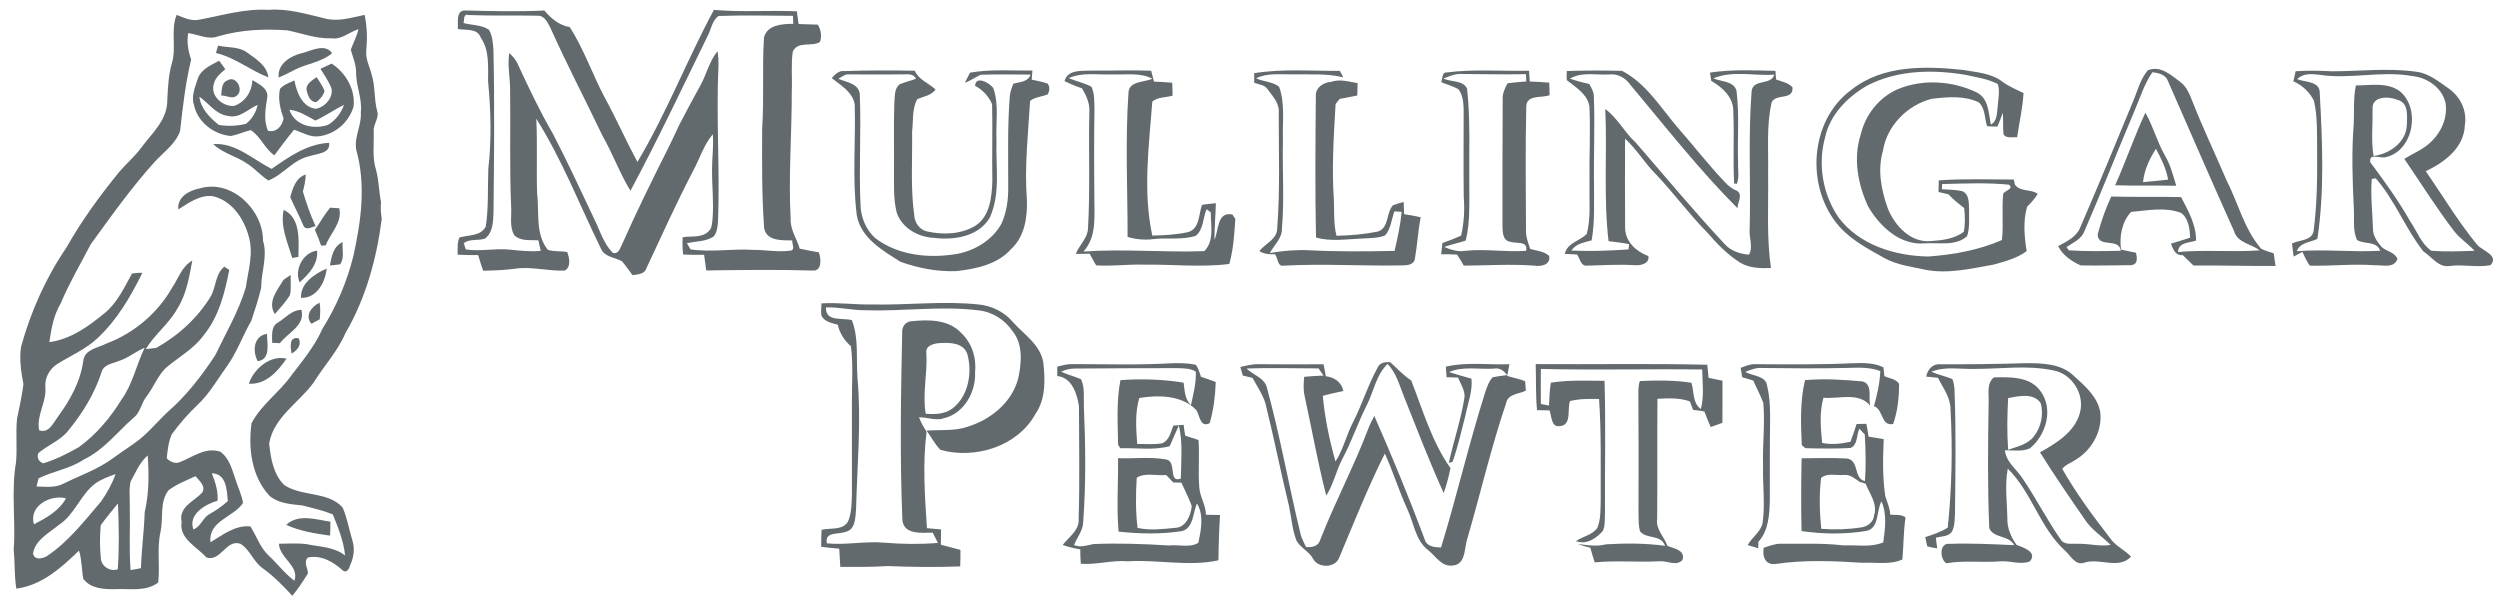 <?xml version="1.0" encoding="UTF-8" ?>
<!DOCTYPE svg PUBLIC "-//W3C//DTD SVG 1.1//EN" "http://www.w3.org/Graphics/SVG/1.1/DTD/svg11.dtd">
<svg width="800pt" height="192pt" viewBox="0 0 800 192" version="1.1" xmlns="http://www.w3.org/2000/svg">
<path fill="#626a6e" d=" M 63.99 6.25 C 71.26 4.89 78.47 2.69 85.95 3.15 C 92.13 2.66 98.08 4.51 104.01 5.92 C 108.28 7.03 112.51 5.61 116.67 4.76 C 117.47 8.44 117.57 12.23 117.22 15.97 C 116.86 18.73 118.27 21.25 118.93 23.85 C 120.10 27.57 119.67 31.56 120.64 35.33 C 121.53 37.64 119.42 39.67 119.59 41.98 C 119.72 46.14 119.05 50.44 120.36 54.46 C 121.25 57.81 121.26 61.31 121.93 64.71 C 121.72 66.49 121.90 68.28 122.16 70.05 C 120.53 82.74 117.05 95.46 110.53 106.61 C 108.04 112.45 103.65 117.10 100.34 122.44 C 95.62 128.93 87.57 133.46 86.13 141.92 C 86.63 146.58 87.44 151.74 90.93 155.19 C 96.54 158.99 104.82 157.14 109.62 162.36 C 111.10 165.70 111.68 169.35 112.73 172.84 C 113.66 175.56 113.17 178.54 111.95 181.08 C 111.76 182.13 110.72 183.58 109.61 182.46 C 106.59 179.75 102.76 177.52 98.53 178.41 C 97.01 179.88 98.53 181.77 98.54 183.50 C 97.00 185.97 95.40 188.41 93.55 190.66 C 90.63 187.48 87.60 184.39 84.08 181.85 C 81.10 179.80 80.03 175.92 76.96 174.02 C 72.32 172.39 70.71 179.91 66.02 178.37 C 63.00 174.92 57.22 172.42 58.12 166.97 C 57.10 162.28 62.01 160.45 64.64 157.71 C 66.06 155.64 63.76 153.83 62.56 152.38 C 59.61 153.75 56.49 154.91 53.91 156.91 C 51.00 160.71 52.31 165.76 51.38 170.12 C 50.14 175.47 51.26 181.01 50.62 186.41 C 46.69 189.42 41.52 188.30 36.94 188.53 C 33.33 188.61 29.00 188.39 26.65 185.22 C 26.09 182.23 26.23 179.13 25.27 176.20 C 19.66 181.66 13.29 187.34 5.22 188.37 C 4.56 184.29 4.80 180.12 4.38 176.00 C 5.08 166.65 3.51 157.20 5.13 147.92 C 5.55 143.27 4.97 138.57 5.46 133.92 C 6.21 130.27 7.05 126.63 7.50 122.93 C 6.75 119.00 6.13 114.98 6.74 110.98 C 9.83 99.72 14.65 88.92 21.23 79.26 C 26.08 70.64 31.94 62.64 38.18 54.98 C 40.46 52.32 43.16 50.04 45.23 47.21 C 48.47 42.84 53.07 38.83 53.49 33.06 C 53.70 28.68 53.81 24.27 55.06 20.03 C 56.48 15.03 54.55 9.66 56.51 4.77 C 58.90 5.67 61.36 6.92 63.99 6.25 M 69.83 11.62 C 66.59 12.85 63.41 11.01 60.21 10.59 C 59.73 13.48 60.22 16.32 61.17 19.06 C 59.35 26.57 58.47 34.26 57.63 41.93 C 56.31 45.77 52.84 48.32 50.10 51.14 C 42.37 59.57 35.74 68.93 29.04 78.17 C 25.74 84.46 22.16 90.60 19.39 97.16 C 17.14 100.90 16.41 105.22 15.80 109.48 C 22.77 108.55 28.60 104.24 33.86 99.88 C 37.70 96.56 39.83 91.85 42.25 87.51 C 43.35 87.36 44.46 87.24 45.57 87.33 C 41.79 94.90 37.49 102.38 31.22 108.20 C 27.51 111.71 22.76 113.75 18.46 116.39 C 15.90 117.96 14.22 120.92 14.52 123.96 C 14.93 128.69 11.56 132.95 12.54 137.69 C 15.62 138.78 17.00 135.40 18.49 133.43 C 22.41 128.07 25.78 122.07 26.66 115.40 C 27.09 111.75 31.42 111.31 34.09 109.92 C 42.88 106.61 50.49 100.19 55.11 92.00 C 57.12 89.02 58.20 85.24 61.54 83.39 C 60.53 88.66 59.70 94.13 56.76 98.75 C 54.10 103.62 49.48 106.96 46.67 111.71 C 47.50 111.62 49.16 111.43 50.00 111.33 C 57.15 107.31 63.41 101.61 67.62 94.53 C 69.16 91.49 68.93 87.64 71.78 85.34 C 72.18 85.60 72.97 86.12 73.37 86.39 C 71.92 93.70 70.07 101.25 65.25 107.18 C 62.03 111.72 56.98 114.33 52.86 117.92 C 50.38 120.52 49.08 123.99 46.91 126.84 C 45.20 128.94 44.96 131.96 42.75 133.68 C 37.53 138.24 33.22 144.00 26.83 147.04 C 22.43 150.01 17.02 150.76 12.35 153.06 C 12.18 153.71 11.86 155.01 11.69 155.66 C 14.61 155.76 17.76 156.17 20.44 154.71 C 25.61 152.13 31.17 150.25 35.88 146.82 C 38.16 145.15 40.50 143.58 42.82 141.98 C 46.98 139.13 50.12 135.14 53.77 131.72 C 59.68 126.57 64.51 120.28 68.83 113.76 C 72.28 106.57 76.39 99.61 78.67 91.93 C 79.43 86.55 81.20 81.01 79.58 75.61 C 78.04 69.86 74.10 64.09 67.98 62.75 C 63.83 62.35 60.38 64.94 57.06 67.01 C 56.64 63.03 60.54 60.94 63.88 60.29 C 74.01 57.25 84.18 67.02 84.16 77.01 C 85.73 82.05 83.54 87.06 83.57 92.15 C 82.70 95.68 81.58 99.17 80.43 102.62 C 77.61 107.48 75.80 112.88 72.45 117.43 C 69.54 121.49 67.04 125.93 63.38 129.39 C 60.28 132.30 57.49 135.54 54.97 138.96 C 53.91 141.36 53.62 144.08 53.36 146.68 C 54.51 147.79 56.19 148.61 57.75 147.79 C 61.81 146.18 65.86 142.97 70.49 144.55 C 73.54 146.69 74.30 150.51 75.49 153.81 C 76.24 156.19 77.40 158.47 77.76 160.97 C 74.68 165.56 66.57 166.68 67.36 173.52 C 71.27 171.17 75.27 167.96 80.12 168.45 C 82.11 171.56 83.24 175.26 86.02 177.82 C 88.83 180.42 91.13 183.56 94.23 185.85 C 95.83 180.98 89.45 178.68 89.26 173.99 C 92.20 173.98 95.17 173.76 98.10 174.12 C 102.32 175.03 106.88 174.93 110.42 177.76 C 110.00 173.22 108.20 168.80 106.49 164.60 C 103.37 163.33 100.07 162.58 96.82 161.75 C 93.17 161.34 89.25 161.16 86.28 158.71 C 80.51 152.54 79.37 143.46 80.50 135.41 C 83.63 129.45 89.39 125.56 93.24 120.13 C 96.88 115.39 100.74 110.71 103.18 105.21 C 107.68 98.02 111.04 90.14 113.08 81.90 C 115.54 70.85 117.14 59.20 114.03 48.09 C 113.19 43.92 115.78 40.13 115.46 35.99 C 115.97 31.53 113.87 27.38 113.94 22.95 C 113.92 20.49 112.86 18.24 112.25 15.90 C 113.06 13.71 114.19 11.64 114.70 9.35 C 111.79 10.22 109.30 12.78 106.07 12.26 C 101.22 12.43 96.67 10.69 92.00 9.72 C 84.55 9.17 77.04 9.52 69.83 11.62 M 37.94 115.54 C 35.99 116.37 33.13 116.64 32.50 119.07 C 30.27 125.99 26.39 132.27 21.79 137.86 C 19.25 141.03 15.27 142.41 12.26 145.01 C 11.70 146.50 12.40 147.69 13.82 148.26 C 17.85 147.09 21.62 145.11 25.27 143.06 C 30.83 139.01 35.34 133.65 38.92 127.81 C 42.49 122.83 43.64 116.72 46.29 111.28 C 43.40 112.49 40.96 114.61 37.94 115.54 M 41.82 154.03 C 41.18 156.64 41.62 159.38 41.53 162.05 C 41.69 168.84 41.26 175.65 41.78 182.42 C 42.89 182.25 44.01 182.05 45.11 181.80 C 45.28 175.82 46.12 169.88 46.30 163.90 C 47.70 157.96 47.68 151.79 47.27 145.74 C 44.70 147.92 43.43 151.16 41.82 154.03 M 30.54 154.68 C 25.73 158.26 23.99 164.59 18.92 167.91 C 15.79 170.49 11.27 172.74 10.57 177.10 C 11.00 179.33 13.46 178.81 14.93 178.00 C 21.89 173.39 27.00 166.70 32.37 160.43 C 34.26 157.74 35.87 154.82 36.98 151.72 C 34.75 152.50 32.49 153.31 30.54 154.68 M 67.78 151.46 C 68.89 154.26 69.84 157.16 69.62 160.23 C 65.70 161.34 60.11 164.61 61.89 169.42 C 64.30 168.50 64.90 165.62 67.10 164.47 C 69.18 163.31 71.13 161.94 72.90 160.35 C 72.60 156.90 72.49 151.51 67.78 151.46 M 10.87 167.77 C 14.78 165.75 18.92 163.46 21.12 159.48 C 16.23 158.13 9.09 161.91 10.87 167.77 M 32.23 168.11 C 31.91 171.70 31.91 175.35 32.30 178.93 C 32.61 181.37 35.37 183.04 37.69 182.15 C 38.20 175.16 38.02 168.10 37.75 161.10 C 35.88 163.41 33.92 165.67 32.23 168.11 Z" />
<path fill="#626a6e" d=" M 146.51 9.29 C 146.65 7.30 145.80 3.31 148.84 3.35 C 157.29 3.56 165.75 3.78 174.20 3.36 C 176.36 5.93 178.90 8.10 182.32 8.66 C 186.91 15.80 189.63 23.98 193.64 31.46 C 197.29 38.14 200.36 45.13 203.97 51.83 C 213.30 36.23 219.83 19.13 228.45 3.16 C 237.29 3.95 246.15 3.25 255.00 3.61 C 255.16 4.97 255.34 6.33 255.54 7.69 C 257.58 7.78 259.63 7.83 261.69 7.88 C 262.71 9.54 263.03 11.54 262.40 13.42 C 259.74 15.11 255.36 12.98 253.69 16.50 C 253.08 20.61 253.56 24.83 253.37 28.98 C 253.41 42.67 252.26 56.36 253.01 70.03 C 252.84 73.50 255.00 76.35 255.90 79.56 C 257.92 80.03 259.97 80.41 262.03 80.74 C 262.74 82.67 263.11 86.75 260.13 86.58 C 248.75 86.22 237.37 86.40 225.99 86.54 C 225.77 84.87 225.55 83.20 225.32 81.53 C 223.08 81.56 220.84 81.57 218.61 81.45 C 218.40 79.61 218.32 77.76 218.46 75.91 C 221.25 75.44 224.67 76.23 226.83 73.94 C 227.89 72.94 227.83 71.41 228.01 70.08 C 228.46 64.72 227.78 59.37 227.86 54.01 C 227.85 50.33 228.40 46.66 228.10 42.97 C 225.14 46.41 223.90 50.87 221.74 54.79 C 216.44 64.98 211.70 75.44 206.85 85.84 C 206.22 87.81 204.10 87.76 202.42 88.05 C 201.28 86.58 200.25 85.04 199.06 83.62 C 196.82 82.34 193.56 82.33 192.36 79.68 C 185.53 65.76 179.92 51.15 171.61 37.99 C 172.02 45.97 171.61 53.96 171.88 61.93 C 172.63 67.97 171.22 74.73 175.26 79.91 C 177.26 80.61 179.43 80.25 181.49 80.65 C 182.23 82.43 182.78 85.47 180.75 86.57 C 175.44 86.84 170.18 85.21 164.87 85.98 C 161.47 86.46 158.04 86.56 154.61 86.63 C 154.02 84.98 153.49 83.31 153.02 81.62 C 150.83 81.63 148.63 81.63 146.44 81.50 C 146.45 79.66 146.28 77.74 146.99 76.00 C 149.89 75.14 153.82 75.64 155.44 72.50 C 156.38 66.41 156.02 60.20 156.26 54.06 C 157.33 44.75 157.06 35.32 156.19 26.00 C 156.13 21.27 156.69 16.16 153.84 12.05 C 152.75 8.93 149.09 9.76 146.51 9.29 M 148.33 7.36 C 151.00 8.13 154.03 7.89 156.42 9.48 C 157.63 11.41 157.71 13.76 157.90 15.96 C 158.30 33.29 158.10 50.63 157.92 67.97 C 157.80 70.90 157.79 74.37 155.21 76.33 C 153.00 77.15 150.34 76.28 148.40 77.83 C 148.56 78.33 148.89 79.33 149.06 79.82 C 153.67 80.54 158.33 79.40 162.97 79.86 C 166.31 80.21 169.66 80.59 173.03 80.28 C 172.84 79.44 172.46 77.74 172.28 76.89 C 169.66 76.74 166.66 77.27 164.58 75.28 C 162.91 72.50 163.79 69.05 163.56 65.97 C 163.02 53.65 163.40 41.32 163.24 29.00 C 163.29 24.98 162.31 20.98 162.97 16.96 C 164.04 18.01 165.11 19.11 165.69 20.52 C 169.18 28.08 172.76 35.62 176.95 42.83 C 181.59 51.75 185.80 60.88 190.10 69.96 C 191.94 73.67 193.09 77.86 196.07 80.89 C 197.90 81.52 198.40 79.46 199.02 78.28 C 203.69 67.70 208.83 57.35 214.01 47.01 C 215.14 44.76 216.20 42.47 217.25 40.18 C 219.53 35.83 221.80 31.48 224.20 27.19 C 226.15 23.66 226.99 19.56 229.61 16.39 C 229.84 17.92 229.94 19.46 229.91 21.01 C 229.14 37.51 230.39 54.02 229.78 70.52 C 229.67 72.27 229.52 74.11 228.47 75.59 C 225.98 77.40 222.69 77.12 219.82 77.84 C 220.11 78.33 220.69 79.31 220.98 79.80 C 227.66 80.80 234.39 79.51 241.10 79.96 C 245.07 79.95 249.07 80.75 253.02 80.20 C 254.59 79.81 253.36 77.99 253.52 76.93 C 250.28 76.90 245.27 77.19 244.53 73.00 C 243.74 62.38 243.85 51.68 243.89 41.02 C 244.54 31.36 243.86 21.65 244.47 11.98 C 245.52 7.89 250.40 7.65 253.86 7.62 C 253.83 6.98 253.78 5.71 253.75 5.07 C 245.82 5.01 237.88 4.84 229.96 5.11 C 227.83 6.53 227.57 9.48 226.40 11.60 C 218.30 28.15 210.45 44.82 201.74 61.06 C 198.30 55.41 196.06 49.15 192.79 43.42 C 187.27 31.88 181.35 20.54 176.11 8.87 C 175.25 7.28 174.29 5.00 172.15 5.03 C 164.72 4.89 157.29 5.10 149.87 4.81 C 148.20 4.29 148.61 6.45 148.33 7.36 Z" />
<path fill="#626a6e" d=" M 69.09 16.96 C 69.26 16.37 69.61 15.18 69.79 14.59 C 72.88 15.34 76.43 14.81 79.10 16.82 C 81.89 18.88 85.44 20.94 85.87 24.74 C 80.09 22.54 75.22 18.39 69.09 16.96 Z" />
<path fill="#626a6e" d=" M 97.03 16.89 C 99.93 16.10 104.01 13.87 106.28 17.01 C 102.87 19.93 98.21 20.32 94.33 22.33 C 92.63 23.19 90.93 24.08 89.18 24.83 C 88.70 20.24 93.20 17.78 97.03 16.89 Z" />
<path fill="#626a6e" d=" M 63.27 25.23 C 64.27 22.19 67.53 20.82 70.13 19.43 C 70.79 20.34 71.45 21.25 72.10 22.16 C 70.52 23.49 68.75 24.92 68.38 27.08 C 67.34 30.85 71.44 34.23 74.97 33.89 C 78.46 32.62 80.61 29.31 80.78 25.64 C 82.78 26.85 85.70 28.16 85.56 30.93 C 85.01 34.57 84.22 38.34 85.77 41.86 C 88.51 42.47 90.20 40.41 90.75 37.93 C 89.69 34.89 88.88 31.67 89.60 28.44 C 90.77 27.03 92.63 26.51 94.22 25.72 C 94.90 29.47 96.67 34.25 101.01 34.82 C 104.30 34.31 107.56 30.29 105.54 27.08 C 104.70 25.31 103.58 23.68 102.54 22.02 C 103.74 21.46 104.93 20.90 106.13 20.35 C 110.65 23.31 113.78 28.64 113.14 34.13 C 111.65 39.15 107.27 42.95 102.08 43.61 C 99.21 44.02 96.72 42.33 94.10 41.51 C 91.89 44.16 89.86 46.94 87.79 49.70 C 84.69 47.56 83.40 43.69 80.26 41.64 C 78.11 42.15 76.08 43.07 73.92 43.52 C 68.47 43.11 63.17 39.04 62.06 33.55 C 61.13 30.73 62.44 27.89 63.27 25.23 M 63.80 30.96 C 64.24 34.77 67.19 37.72 70.03 39.99 C 72.89 40.42 75.91 40.34 78.72 39.62 C 80.64 38.12 81.95 35.95 82.44 33.56 C 79.32 34.89 76.63 38.05 72.92 37.08 C 69.02 36.59 66.82 33.03 63.80 30.96 M 100.94 38.58 C 98.27 37.19 95.69 35.41 92.61 35.11 C 94.26 40.21 100.31 41.54 104.91 39.98 C 107.35 38.55 109.15 36.20 110.08 33.54 C 106.96 35.10 104.11 37.12 100.94 38.58 Z" />
<path fill="#626a6e" d=" M 592.46 28.72 C 602.52 20.75 616.11 21.10 628.20 22.38 C 632.50 23.14 637.24 23.39 640.82 26.18 C 642.87 27.70 645.27 28.62 647.53 29.80 C 647.24 34.56 646.17 39.23 645.47 43.93 C 643.99 43.79 642.18 44.40 641.13 43.06 C 640.89 40.74 641.07 38.41 640.92 36.09 C 640.37 37.58 639.78 39.05 639.16 40.51 C 638.05 40.55 636.95 40.44 635.86 40.37 C 635.04 37.85 635.30 34.69 633.23 32.77 C 628.58 30.51 623.11 31.04 618.13 31.62 C 610.43 33.58 603.81 40.20 602.57 48.17 C 600.72 54.32 601.99 60.89 604.14 66.79 C 606.37 72.32 611.55 77.85 618.03 77.13 C 621.60 76.90 625.47 76.39 628.42 74.19 C 628.90 71.71 628.81 69.11 628.53 66.60 C 626.81 65.17 624.99 63.85 623.50 62.17 C 622.43 61.93 621.37 61.68 620.32 61.44 C 620.34 60.19 620.37 58.95 620.41 57.72 C 628.39 57.13 636.41 57.45 644.41 57.45 C 644.49 57.84 644.66 58.63 644.75 59.02 C 646.23 61.45 649.91 60.41 652.07 62.03 C 651.14 63.58 649.93 64.90 648.67 66.16 C 647.34 70.80 647.78 75.66 648.53 80.36 C 645.39 82.70 641.53 83.67 637.83 84.70 C 630.69 85.94 623.42 87.74 616.16 86.33 C 611.77 85.36 607.17 84.84 603.17 82.67 C 597.98 79.78 592.62 76.96 588.59 72.50 C 577.73 60.20 578.89 38.63 592.46 28.72 M 597.57 27.35 C 591.24 30.97 585.57 36.66 584.02 44.01 C 581.63 52.61 583.30 62.21 588.32 69.56 C 594.91 78.39 606.36 81.89 616.97 82.08 C 625.03 81.54 633.19 80.04 640.61 76.82 C 641.19 71.97 640.49 66.85 641.05 61.90 C 641.73 60.99 644.51 60.33 642.86 59.10 C 635.79 58.38 628.60 58.74 621.49 58.89 L 621.41 60.55 C 623.55 60.71 625.74 60.70 627.86 61.15 C 630.22 62.10 630.01 64.95 630.10 67.04 C 630.06 69.88 630.37 72.85 629.47 75.58 C 625.81 78.86 620.46 77.57 615.99 77.87 C 608.06 78.63 601.46 72.42 597.78 66.02 C 594.51 58.96 592.98 50.67 595.42 43.11 C 596.88 36.73 601.35 31.06 607.42 28.48 C 615.40 25.23 624.79 25.86 632.49 29.55 C 636.41 31.48 636.33 36.17 637.06 39.85 C 639.27 38.66 638.94 36.08 639.27 33.99 C 639.41 31.63 640.04 29.21 639.29 26.89 C 636.09 25.23 632.49 24.74 629.02 23.96 C 618.53 22.19 607.22 22.37 597.57 27.35 Z" />
<path fill="#626a6e" d=" M 340.64 25.94 C 341.70 22.27 345.85 22.72 348.89 22.60 C 355.38 22.68 361.88 22.36 368.37 22.63 C 368.66 23.79 368.97 24.96 369.28 26.12 C 371.22 26.19 373.18 26.29 375.12 26.47 C 375.16 27.84 375.20 29.22 375.24 30.60 C 373.10 31.25 370.51 30.99 368.74 32.49 C 367.67 46.72 365.68 61.23 368.73 75.38 C 372.54 75.31 376.37 75.09 380.10 74.30 C 383.96 73.25 383.52 68.56 384.66 65.54 C 386.13 65.33 387.60 65.16 389.08 65.03 C 388.97 68.93 388.63 72.83 388.62 76.74 C 390.02 73.82 389.35 67.60 394.38 68.64 C 394.61 68.99 395.07 69.70 395.30 70.05 C 395.00 74.87 394.68 79.80 393.38 84.47 C 384.33 85.62 375.12 84.55 366.01 84.69 C 360.94 84.53 355.87 85.24 350.80 84.93 C 349.97 83.76 349.42 82.42 348.70 81.19 C 347.21 81.15 345.74 81.27 344.26 81.27 C 345.31 78.41 348.03 76.30 348.16 73.11 C 348.88 60.75 348.30 48.35 348.59 35.97 C 348.81 33.18 347.65 30.59 346.24 28.26 C 344.32 27.62 342.44 26.85 340.64 25.94 M 342.01 24.99 C 344.37 26.06 346.99 26.50 349.27 27.76 C 350.32 30.01 350.15 32.58 350.23 35.00 C 350.08 44.34 350.09 53.68 350.19 63.02 C 350.14 69.01 351.09 75.67 346.70 80.50 C 359.58 79.57 372.48 80.84 385.38 80.36 C 388.67 77.06 387.41 72.11 387.44 67.93 C 387.10 67.69 386.42 67.19 386.08 66.95 C 384.91 69.76 385.18 73.40 382.65 75.46 C 378.25 76.87 373.55 75.99 369.03 76.52 C 366.27 76.86 363.48 76.62 360.83 75.81 C 360.84 60.51 360.05 45.18 361.10 29.90 C 361.08 25.83 366.09 26.43 368.75 25.19 C 364.78 23.12 360.25 23.99 355.97 23.81 C 351.30 24.01 346.43 23.03 342.01 24.99 Z" />
<path fill="#626a6e" d=" M 687.32 22.47 C 691.38 20.85 694.77 24.06 697.77 26.29 C 699.97 27.93 700.82 30.65 701.83 33.08 C 705.10 41.37 708.95 49.40 712.45 57.60 C 716.18 64.90 718.11 73.26 723.55 79.58 C 724.81 80.26 726.22 80.59 727.58 81.06 C 727.80 82.41 727.99 83.75 728.18 85.11 C 719.43 85.16 710.68 84.89 701.92 84.97 C 700.77 83.86 699.62 82.75 698.48 81.64 C 696.08 81.84 695.40 79.75 694.70 77.96 C 696.75 77.34 698.82 76.74 700.87 76.05 C 700.72 73.25 700.37 69.95 697.97 68.14 C 692.83 66.14 687.27 67.36 681.97 67.81 C 679.01 70.87 678.12 75.72 678.75 79.88 C 680.33 80.22 681.94 80.54 683.54 80.88 C 683.86 82.49 684.21 84.57 682.01 84.85 C 676.62 84.91 671.21 85.03 665.82 84.93 C 662.92 83.66 660.05 81.68 658.60 78.75 C 661.36 77.28 664.49 75.83 665.71 72.70 C 671.39 59.60 676.81 46.37 682.28 33.17 C 683.87 29.59 684.74 25.51 687.32 22.47 M 682.90 35.81 C 677.50 48.50 672.52 61.36 667.00 74.00 C 666.05 76.56 663.37 77.63 661.29 79.06 C 661.47 79.32 661.85 79.84 662.03 80.10 C 667.47 80.47 673.13 80.38 678.66 80.24 C 678.08 75.96 671.49 79.47 671.24 75.11 C 672.31 70.92 673.77 66.81 675.60 62.89 C 683.05 63.12 690.51 62.86 697.96 63.08 C 700.22 67.42 702.81 71.95 702.72 77.00 C 700.47 77.77 697.12 77.47 696.96 80.64 C 705.66 79.86 714.38 80.75 723.07 80.11 C 720.39 78.00 715.96 77.72 714.91 73.98 C 707.74 58.09 700.85 42.08 693.83 26.13 C 693.11 23.88 690.83 23.33 688.75 23.13 C 686.09 27.00 684.75 31.54 682.90 35.81 Z" />
<path fill="#626a6e" d=" M 734.61 22.79 C 738.40 22.55 742.20 22.59 746.00 22.81 C 755.01 22.83 764.07 21.68 773.05 22.94 C 777.12 23.36 780.35 26.09 783.59 28.32 C 787.32 30.91 789.53 35.51 788.75 40.05 C 788.53 47.27 782.21 51.98 776.25 54.78 C 781.70 62.67 786.63 70.94 792.72 78.36 C 794.38 80.27 799.82 81.71 796.96 84.85 C 792.71 85.67 788.26 84.53 783.94 85.11 C 780.33 85.72 778.20 82.19 775.51 80.48 C 769.73 73.17 766.40 64.07 760.22 57.06 L 758.96 57.26 C 758.54 62.54 759.19 67.82 759.35 73.10 C 759.30 75.40 760.66 77.36 762.11 79.02 C 763.66 80.49 766.37 80.64 767.18 82.89 C 766.04 86.00 762.45 84.75 759.94 84.88 C 753.00 84.37 746.06 85.17 739.14 85.01 C 738.14 83.66 737.49 82.10 736.77 80.60 C 735.83 81.11 734.90 81.61 733.97 82.10 C 733.76 80.71 733.59 79.31 733.44 77.92 C 735.72 76.75 739.77 77.08 740.34 73.99 C 741.42 65.70 741.56 57.32 741.48 48.96 C 741.39 43.40 741.71 37.74 740.47 32.27 C 739.08 29.48 736.73 27.25 733.87 26.02 C 734.10 24.95 734.35 23.87 734.61 22.79 M 735.08 25.33 C 737.65 26.36 742.46 25.91 742.32 29.84 C 743.17 45.34 743.86 61.03 741.57 76.44 C 739.24 77.59 736.01 77.55 734.96 80.39 C 743.86 79.68 752.76 80.74 761.67 80.25 C 760.44 76.92 756.55 78.33 754.25 76.77 C 752.82 73.78 753.44 70.21 753.24 66.99 C 752.79 57.86 752.47 48.69 753.20 39.57 C 753.38 35.50 753.03 31.37 753.88 27.35 C 758.55 27.31 763.80 26.25 767.89 29.14 C 774.73 34.70 772.31 48.37 763.40 50.30 C 761.64 50.80 758.03 48.79 758.48 51.90 C 763.01 57.99 767.49 64.14 771.24 70.78 C 773.44 73.95 774.75 77.96 778.01 80.24 C 782.62 80.60 787.26 80.42 791.87 80.24 C 789.73 77.99 787.08 76.27 785.19 73.80 C 779.55 66.39 774.61 58.50 769.37 50.82 C 772.33 49.00 775.70 47.71 778.16 45.17 C 781.34 42.08 783.22 37.53 782.60 33.08 C 781.56 28.12 776.72 24.77 771.85 24.33 C 761.95 22.53 751.94 25.49 742.02 23.91 C 739.60 23.61 736.94 23.46 735.08 25.33 M 759.23 34.99 C 759.31 39.96 758.72 44.98 759.54 49.91 C 764.58 49.27 769.91 45.61 770.18 40.14 C 770.27 37.23 770.85 32.82 767.15 31.93 C 764.36 30.76 758.84 30.69 759.23 34.99 Z" />
<path fill="#626a6e" d=" M 266.15 24.98 C 267.21 23.85 268.35 22.56 270.08 22.75 C 277.62 22.49 285.17 22.50 292.72 22.63 C 294.01 25.58 297.19 26.56 299.39 28.65 C 297.96 30.59 295.58 30.85 293.53 31.72 C 291.80 34.83 292.30 38.59 291.88 42.01 C 291.99 51.05 291.32 60.15 292.59 69.14 C 292.78 71.51 294.53 73.77 296.96 74.12 C 302.02 75.21 307.70 74.95 312.20 72.19 C 316.80 69.12 317.35 63.10 317.55 58.05 C 317.41 49.82 317.66 41.59 317.47 33.37 C 316.50 30.93 314.39 28.64 312.02 27.48 C 312.20 24.05 316.63 26.49 317.84 28.15 C 319.78 33.55 318.58 39.39 318.88 44.99 C 318.57 53.21 320.27 61.93 316.71 69.67 C 313.20 75.68 305.32 76.93 298.95 76.12 C 293.89 75.94 288.55 72.98 286.93 67.97 C 285.80 63.41 286.13 58.68 286.08 54.03 C 286.14 47.01 285.95 39.98 286.18 32.96 C 286.42 30.92 286.06 28.36 287.93 26.96 C 289.60 26.21 291.42 25.88 293.12 25.20 C 292.10 23.14 289.74 23.98 287.99 23.79 C 282.62 23.89 277.25 23.80 271.88 23.81 C 270.48 23.59 269.39 24.60 268.26 25.20 C 270.72 26.30 274.58 26.62 275.12 29.92 C 275.62 41.71 274.82 53.55 275.36 65.35 C 275.41 69.38 277.02 73.36 279.99 76.13 C 287.42 81.84 297.40 82.77 306.38 81.23 C 312.12 80.11 317.60 76.77 320.47 71.57 C 322.09 67.97 322.67 63.97 322.63 60.04 C 322.65 50.30 322.37 40.55 323.13 30.84 C 323.24 29.43 323.76 28.11 324.23 26.79 C 326.30 26.20 328.92 26.28 329.80 23.87 C 324.47 23.84 319.14 23.74 313.82 23.92 C 312.09 24.69 310.58 25.88 308.77 26.45 C 309.18 25.65 310.00 24.05 310.41 23.25 C 316.97 22.09 323.73 22.64 330.38 22.58 C 330.32 23.31 330.20 24.75 330.14 25.48 C 331.82 25.88 333.56 26.14 335.21 26.73 C 336.09 27.75 335.82 29.04 335.33 30.17 C 333.48 30.98 331.25 30.98 329.64 32.28 C 329.00 42.83 327.79 53.41 328.61 63.99 C 328.81 69.51 327.88 75.72 323.60 79.65 C 319.23 84.64 312.34 86.03 306.06 86.76 C 299.99 86.98 293.82 85.83 288.13 83.76 C 282.42 80.13 275.56 76.26 274.19 68.99 C 272.66 57.18 273.88 45.21 273.50 33.34 C 272.78 29.37 269.02 27.30 266.15 24.98 Z" />
<path fill="#626a6e" d=" M 401.33 23.42 C 410.38 21.96 419.64 22.71 428.77 22.69 C 429.04 23.21 429.58 24.24 429.85 24.75 C 424.32 23.39 418.62 23.90 412.99 23.79 C 409.28 23.84 405.42 23.33 401.97 25.05 C 404.32 26.19 407.23 26.08 409.32 27.76 C 411.31 33.26 410.32 39.26 410.54 44.99 C 410.30 54.32 411.04 63.69 410.22 73.00 C 410.36 76.22 407.76 78.35 406.36 80.95 C 410.53 80.26 414.75 79.87 418.98 80.08 C 428.07 80.57 437.17 80.46 446.26 80.29 C 447.20 76.16 448.14 72.00 448.53 67.79 C 447.96 67.75 446.80 67.67 446.22 67.63 C 445.27 70.19 445.09 73.17 443.24 75.32 C 440.94 76.26 438.40 76.16 435.98 76.33 C 431.03 76.49 425.97 77.40 421.12 76.00 C 420.80 60.92 420.93 45.84 421.07 30.76 C 420.92 28.03 423.43 26.38 425.89 26.21 C 428.71 25.21 431.61 26.14 434.44 26.59 C 434.41 27.92 434.37 29.25 434.33 30.57 C 432.44 30.95 430.56 31.31 428.69 31.66 C 428.36 32.07 427.72 32.87 427.39 33.28 C 426.80 43.50 426.13 53.74 426.84 63.98 C 427.00 67.81 426.73 71.69 427.67 75.44 C 432.12 75.36 436.60 74.97 440.97 74.09 C 444.57 72.82 443.49 68.11 445.78 65.66 C 446.89 65.26 448.02 64.91 449.18 64.64 C 449.23 65.93 449.27 67.23 449.30 68.53 C 451.08 68.79 452.86 69.13 454.62 69.53 C 453.76 73.94 453.53 78.45 452.76 82.86 C 452.50 84.59 450.53 84.90 449.11 84.92 C 436.35 85.20 423.59 84.30 410.84 85.01 C 408.76 85.47 408.93 82.46 408.01 81.36 C 406.25 81.43 404.51 81.32 402.99 80.36 C 404.83 77.95 408.67 76.59 408.70 73.15 C 409.66 60.78 409.17 48.37 409.20 35.99 C 409.43 32.96 407.16 30.70 405.53 28.43 C 404.58 27.08 402.74 27.08 401.35 26.46 C 401.34 25.44 401.33 24.43 401.33 23.42 Z" />
<path fill="#626a6e" d=" M 461.18 26.29 C 461.72 25.25 461.27 23.08 462.98 23.18 C 471.68 22.06 480.53 22.83 489.30 22.63 C 489.37 23.78 489.44 24.93 489.52 26.08 C 491.59 26.16 493.68 26.26 495.76 26.44 C 495.81 27.77 495.84 29.11 495.88 30.45 C 493.47 31.43 488.69 30.24 488.42 33.81 C 488.10 47.21 488.26 60.62 488.32 74.02 C 488.32 75.98 489.06 77.82 489.66 79.66 C 491.72 80.28 494.09 80.35 495.74 81.92 C 496.25 84.78 493.11 85.36 490.98 85.01 C 483.46 84.43 475.93 84.97 468.41 85.00 C 467.70 83.81 467.04 82.58 466.24 81.47 C 464.55 81.35 462.86 81.37 461.17 81.36 C 461.30 80.16 461.43 78.96 461.57 77.76 C 463.60 77.06 465.61 76.28 467.57 75.39 C 468.48 71.33 468.73 67.16 468.40 63.03 C 468.26 53.68 468.39 44.33 468.37 34.99 C 468.29 32.76 468.10 30.29 466.64 28.50 C 464.90 27.56 462.99 27.04 461.18 26.29 M 461.91 25.10 C 464.32 26.37 468.22 25.56 469.47 28.40 C 470.58 38.55 470.05 48.81 470.18 59.01 C 470.15 64.99 470.47 71.13 469.04 76.97 C 466.78 77.76 464.40 78.19 462.16 79.03 C 464.29 79.92 466.55 80.67 468.89 80.26 C 475.37 79.56 481.86 80.74 488.34 80.27 C 489.12 76.92 485.11 78.08 483.12 77.33 C 480.70 76.86 480.85 73.88 480.79 71.98 C 480.77 58.66 480.79 45.33 480.86 32.01 C 480.70 30.07 481.51 28.31 482.39 26.65 C 484.39 26.40 486.39 26.21 488.40 26.06 C 488.38 25.48 488.33 24.32 488.31 23.74 C 481.55 23.85 474.80 23.74 468.05 23.68 C 465.89 23.47 463.87 24.36 461.91 25.10 Z" />
<path fill="#626a6e" d=" M 501.36 25.63 C 501.31 24.66 501.31 23.70 501.36 22.73 C 507.25 22.53 513.16 22.53 519.06 22.67 C 526.61 26.59 531.19 34.08 536.52 40.42 C 541.67 46.26 546.43 52.44 551.78 58.09 C 552.93 59.39 554.30 60.48 555.93 61.12 C 557.81 62.35 555.94 64.98 556.02 66.66 C 543.69 54.29 532.91 40.50 521.71 27.13 C 520.18 24.97 517.75 23.50 515.03 23.83 C 510.81 24.08 506.24 22.90 502.38 25.16 C 504.40 25.88 506.49 26.42 508.59 26.89 C 509.25 28.17 510.09 29.46 510.03 30.97 C 510.41 40.31 509.93 49.66 510.09 59.01 C 510.04 64.98 510.39 71.02 509.32 76.92 C 506.97 77.59 504.29 77.93 502.85 80.18 C 508.93 80.46 515.05 80.23 521.12 79.82 C 521.17 79.40 521.27 78.56 521.32 78.13 C 519.15 77.67 516.92 77.49 514.73 77.16 C 513.08 63.15 514.34 48.96 513.68 34.89 C 517.64 37.77 519.80 42.35 523.41 45.60 C 532.88 56.48 542.07 67.62 551.95 78.15 C 553.88 80.34 556.83 81.25 559.66 81.49 C 561.14 78.99 559.56 75.84 559.90 73.06 C 560.27 58.39 559.37 43.69 560.53 29.05 C 561.13 25.16 566.65 27.42 567.80 23.90 C 561.32 24.34 554.42 22.48 548.28 25.07 C 550.72 26.19 554.73 25.86 555.67 28.98 C 556.65 36.62 555.92 44.35 556.19 52.02 C 556.07 54.29 556.66 56.68 555.78 58.84 C 555.57 58.81 555.13 58.75 554.92 58.72 C 554.53 51.00 554.99 43.26 554.65 35.55 C 554.72 31.14 551.11 27.90 547.59 25.87 C 547.45 24.99 547.32 24.11 547.21 23.23 C 554.12 22.16 561.17 22.51 568.14 22.67 C 568.19 23.37 568.29 24.75 568.35 25.44 C 570.16 26.10 572.19 26.44 573.59 27.91 C 573.96 32.26 568.26 29.81 566.93 32.74 C 565.20 40.37 565.95 48.23 565.80 55.98 C 565.94 65.92 565.27 75.90 566.70 85.78 C 563.38 85.86 559.81 85.86 556.89 84.06 C 552.84 81.54 549.51 78.08 546.41 74.50 C 540.55 68.61 535.68 61.83 529.94 55.83 C 526.34 52.27 523.79 47.80 520.02 44.39 C 520.00 53.99 519.95 63.59 520.04 73.18 C 520.25 77.55 523.68 80.49 527.49 81.97 C 527.87 84.48 524.93 84.99 523.06 84.86 C 517.98 84.54 512.92 84.89 507.85 85.01 C 505.82 85.25 505.55 82.62 504.64 81.44 C 503.33 81.39 502.02 81.32 500.72 81.24 C 501.57 77.62 505.56 77.14 507.77 74.84 C 509.10 69.71 508.53 64.25 508.64 58.98 C 508.52 50.68 508.98 42.37 508.62 34.08 C 508.01 30.12 504.22 27.94 501.36 25.63 Z" />
<path fill="#626a6e" d=" M 72.81 25.71 C 75.55 24.00 78.17 28.83 75.74 30.61 C 74.41 31.86 72.36 30.48 70.77 30.56 C 71.02 28.78 70.77 26.49 72.81 25.71 Z" />
<path fill="#626a6e" d=" M 98.13 29.01 C 97.71 26.89 99.88 25.72 101.32 24.69 C 102.23 26.11 103.24 27.49 103.87 29.07 C 103.47 30.56 102.42 31.75 101.22 32.67 C 99.27 32.76 98.52 30.53 98.13 29.01 Z" />
<path fill="#626a6e" d=" M 676.84 59.28 C 680.29 51.63 682.98 43.64 686.53 36.05 C 689.03 40.49 690.30 45.49 692.86 49.90 C 694.59 52.86 695.40 56.20 696.40 59.45 C 689.88 59.27 683.36 59.53 676.84 59.28 M 685.77 58.28 C 688.44 57.99 691.11 57.73 693.80 57.49 C 693.18 53.95 691.58 50.74 689.90 47.62 C 687.82 50.86 686.15 54.41 685.77 58.28 Z" />
<path fill="#626a6e" d=" M 68.21 46.11 C 75.40 45.57 80.92 51.06 86.95 54.04 C 92.46 50.16 98.32 46.04 105.31 45.71 C 105.87 49.18 101.29 49.16 99.08 49.97 C 93.85 51.03 90.72 55.85 85.91 57.75 C 83.56 56.29 81.74 54.15 79.45 52.60 C 75.92 50.05 71.41 49.16 68.21 46.11 Z" />
<path fill="#626a6e" d=" M 92.87 63.04 C 93.67 60.27 94.71 56.74 97.85 55.86 C 97.74 57.69 97.45 59.50 96.91 61.26 C 98.03 65.04 99.33 68.76 100.97 72.35 C 99.76 72.65 97.80 73.88 97.08 72.16 C 95.79 69.07 94.18 66.12 92.87 63.04 Z" />
<path fill="#626a6e" d=" M 100.77 73.54 C 102.44 71.21 103.80 68.66 105.63 66.45 C 106.37 66.50 107.84 66.60 108.58 66.65 C 109.58 71.31 105.72 74.53 104.22 78.55 C 103.85 78.56 103.11 78.57 102.75 78.58 C 102.14 76.88 101.52 75.18 100.77 73.54 Z" />
<path fill="#626a6e" d=" M 90.77 67.17 C 96.35 69.73 95.54 77.09 95.50 82.20 C 95.00 82.29 94.01 82.47 93.52 82.56 C 92.02 77.52 89.65 72.58 90.77 67.17 Z" />
<path fill="#626a6e" d=" M 105.57 84.95 C 106.10 82.07 106.65 78.76 109.67 77.47 C 109.37 79.77 110.36 82.61 108.82 84.58 C 107.74 84.74 106.66 84.87 105.57 84.95 Z" />
<path fill="#626a6e" d=" M 95.89 90.33 C 94.06 86.33 97.04 80.70 101.46 80.21 C 101.91 84.39 98.79 87.77 95.89 90.33 Z" />
<path fill="#626a6e" d=" M 96.33 95.32 C 96.07 90.61 100.73 87.61 104.54 85.94 C 104.13 90.28 101.35 95.51 96.33 95.32 Z" />
<path fill="#626a6e" d=" M 90.72 89.55 C 91.30 89.16 92.45 88.36 93.02 87.96 C 92.92 90.14 93.29 92.40 92.75 94.52 C 91.34 96.66 89.65 98.59 87.96 100.51 C 85.46 96.64 88.76 92.83 90.72 89.55 Z" />
<path fill="#626a6e" d=" M 99.68 103.61 C 97.38 101.07 99.73 98.04 102.26 96.85 C 102.63 98.60 102.45 100.39 102.32 102.16 C 101.44 102.64 100.56 103.12 99.68 103.61 Z" />
<path fill="#626a6e" d=" M 262.88 97.08 C 268.27 96.74 273.63 97.53 279.02 97.43 C 290.38 97.68 301.76 96.23 313.10 97.42 C 317.27 97.83 321.31 99.73 324.04 102.96 C 327.63 107.01 332.88 110.21 333.85 115.96 C 334.48 121.51 334.67 127.61 331.36 132.44 C 325.61 142.90 312.08 147.01 300.99 143.98 C 299.14 142.22 298.02 139.83 296.51 137.80 C 300.95 137.45 305.57 138.03 309.84 136.49 C 317.15 134.17 323.81 128.75 325.83 121.11 C 326.88 116.14 327.45 110.23 324.04 106.00 C 321.55 102.33 317.53 99.74 313.08 99.31 C 301.10 97.81 289.05 99.68 277.04 99.28 C 272.76 99.35 268.57 98.21 264.30 98.38 C 264.14 103.11 269.59 101.60 272.60 102.45 C 274.89 108.31 273.92 114.85 274.40 121.01 C 275.65 134.99 274.29 148.99 273.94 162.97 C 273.70 165.55 273.79 169.55 270.53 170.20 C 268.17 171.10 263.83 170.04 264.60 173.87 C 270.71 174.48 276.80 173.11 282.91 173.65 C 288.64 174.13 294.41 174.21 300.14 173.73 C 299.60 172.62 299.03 171.53 298.46 170.45 C 294.94 170.48 288.96 171.21 288.75 166.13 C 287.93 146.04 288.29 125.90 288.71 105.80 C 288.87 104.03 290.14 102.77 291.96 102.77 C 297.26 102.22 303.63 102.27 307.53 106.50 C 310.95 109.65 312.51 114.40 312.02 118.99 C 312.39 125.32 308.54 132.29 302.09 133.82 C 299.47 134.77 296.76 133.46 294.09 133.55 C 294.70 135.18 295.56 136.69 296.51 138.15 C 295.20 148.37 295.95 158.76 296.62 169.02 C 298.12 169.16 299.63 169.29 301.14 169.42 C 301.13 171.05 301.09 172.67 301.07 174.30 C 303.15 174.91 305.26 175.39 307.34 175.96 C 307.36 177.72 307.34 179.48 307.27 181.25 C 299.52 181.55 291.75 181.45 284.00 181.14 C 278.97 181.49 273.93 181.40 268.89 181.40 C 268.80 179.45 268.69 177.52 268.56 175.58 C 266.63 175.41 264.70 175.23 262.79 174.97 C 262.77 173.16 262.81 171.35 262.90 169.55 C 265.80 168.81 270.12 169.88 271.54 166.48 C 272.52 163.78 272.55 160.86 272.62 158.02 C 272.60 148.00 272.59 137.97 272.61 127.95 C 272.62 122.24 273.02 116.49 272.29 110.80 C 270.18 108.98 268.71 106.63 268.08 103.91 C 266.18 103.40 263.82 102.94 262.86 101.02 C 262.64 99.71 262.83 98.39 262.88 97.08 M 296.43 112.87 C 296.86 119.40 295.12 125.92 296.23 132.41 C 299.10 132.62 302.25 132.56 304.67 130.80 C 309.87 126.88 311.20 119.39 309.57 113.39 C 308.42 109.71 304.11 109.58 300.92 109.78 C 299.12 109.84 296.11 110.45 296.43 112.87 Z" />
<path fill="#626a6e" d=" M 89.03 103.16 C 91.42 101.67 93.43 99.16 96.46 99.14 C 97.77 104.17 92.10 106.43 89.58 109.82 C 88.95 109.79 87.70 109.73 87.08 109.70 C 87.13 107.43 86.60 104.43 89.03 103.16 Z" />
<path fill="#626a6e" d=" M 82.47 115.58 C 80.73 112.40 81.12 107.45 85.45 106.83 C 85.44 109.80 86.74 115.05 82.47 115.58 Z" />
<path fill="#626a6e" d=" M 93.32 113.16 C 92.93 111.17 92.41 107.49 95.62 108.28 C 96.55 110.52 95.13 112.06 93.32 113.16 Z" />
<path fill="#626a6e" d=" M 79.62 122.77 C 81.23 118.02 86.41 113.53 91.69 114.76 C 88.94 118.80 84.99 123.19 79.62 122.77 Z" />
<path fill="#626a6e" d=" M 343.01 116.51 C 353.66 116.51 364.32 116.86 374.97 116.24 C 377.51 116.17 380.08 116.19 382.59 116.70 C 383.57 117.76 383.78 119.27 384.32 120.58 C 385.90 121.10 387.48 121.65 389.04 122.24 C 388.89 126.67 388.33 131.15 387.11 135.41 C 383.99 136.98 384.01 133.01 382.79 131.18 C 378.15 126.44 370.79 126.34 364.57 127.36 C 363.15 132.12 363.55 137.17 363.91 142.05 C 366.56 142.07 369.23 142.29 371.86 141.87 C 374.16 140.92 374.67 138.27 375.46 136.19 C 376.56 136.11 377.66 136.03 378.77 135.95 C 378.88 137.11 379.05 138.25 379.27 139.40 C 380.67 139.93 382.14 140.26 383.53 140.84 C 383.89 145.86 383.36 150.92 383.77 155.95 C 383.95 159.00 385.89 161.62 385.90 164.71 C 387.40 164.71 388.90 164.75 390.41 164.80 C 390.11 169.63 389.94 174.45 389.91 179.29 C 380.37 181.40 370.59 179.01 360.94 179.61 C 355.87 179.19 350.92 180.77 345.86 180.41 C 345.74 178.87 345.68 177.34 345.69 175.80 C 343.77 175.49 341.89 175.01 340.05 174.40 C 342.03 171.78 345.47 169.72 345.17 166.00 C 345.54 154.00 345.28 141.99 345.27 129.99 C 344.68 126.04 343.01 120.79 338.33 120.33 C 338.32 119.33 338.31 118.33 338.32 117.33 C 339.85 116.93 341.40 116.49 343.01 116.51 M 339.57 118.96 C 341.62 119.90 343.83 120.45 345.91 121.33 C 347.22 124.05 346.72 127.14 346.84 130.05 C 347.38 142.39 347.53 154.78 346.62 167.11 C 346.54 169.83 344.64 171.98 343.69 174.42 C 345.75 175.28 347.85 174.53 349.90 174.09 C 357.93 173.77 365.96 174.04 373.97 174.55 C 377.07 174.18 380.77 175.39 383.48 173.68 C 384.32 169.62 385.32 164.89 383.03 161.09 C 381.68 164.00 382.01 169.13 378.07 169.98 C 371.41 170.99 364.62 170.83 357.94 170.12 C 357.28 162.32 357.88 154.44 357.77 146.61 C 362.84 146.83 368.00 146.11 373.00 147.00 C 376.82 147.45 373.62 154.72 377.87 153.15 C 377.95 147.50 378.55 141.70 377.24 136.15 C 376.22 138.34 375.27 140.55 374.32 142.77 C 369.20 144.18 363.76 143.29 358.52 143.43 C 358.34 143.17 357.98 142.63 357.79 142.36 C 357.70 135.47 357.21 128.44 358.54 121.64 C 365.27 121.16 372.09 121.36 378.76 122.45 C 379.11 124.97 379.09 127.73 381.10 129.64 C 381.87 126.12 382.81 122.55 382.66 118.93 C 380.93 117.81 378.83 117.90 376.87 117.80 C 365.89 117.82 354.91 117.83 343.93 117.94 C 342.40 117.93 340.95 118.27 339.57 118.96 M 363.76 152.86 C 363.43 158.19 363.36 163.62 364.02 168.93 C 367.97 169.82 372.09 169.29 376.08 168.91 C 379.54 168.80 381.11 164.81 381.36 161.90 C 380.43 159.34 379.16 156.93 378.05 154.45 C 377.40 154.43 376.10 154.40 375.44 154.38 C 374.69 153.58 373.93 152.79 373.18 152.00 C 370.09 152.34 366.51 151.13 363.76 152.86 Z" />
<path fill="#626a6e" d=" M 396.92 117.44 C 398.89 116.97 400.90 116.46 402.95 116.54 C 409.81 116.63 416.68 116.59 423.54 116.56 C 423.78 117.83 424.02 119.11 424.26 120.39 C 427.06 120.76 429.25 122.25 429.90 125.12 C 427.69 125.61 425.46 126.05 423.29 126.67 C 423.94 133.77 425.42 140.83 427.36 147.68 C 429.90 143.73 430.89 139.05 433.06 134.92 C 435.92 129.30 437.76 123.20 440.81 117.68 C 441.41 116.05 443.41 115.71 444.93 115.93 C 447.11 117.91 449.09 120.13 451.59 121.74 C 455.32 131.27 458.18 141.37 464.16 149.81 C 463.60 152.51 462.90 155.18 461.98 157.78 C 457.39 147.65 453.39 137.25 449.27 126.91 C 447.82 123.29 446.84 119.34 444.03 116.46 C 440.33 119.98 439.62 125.24 437.39 129.62 C 434.50 135.26 432.55 141.32 429.53 146.89 C 427.55 150.68 426.72 154.98 424.41 158.61 C 421.69 148.12 419.82 137.42 417.50 126.83 C 417.03 124.77 417.12 122.65 417.35 120.57 C 419.40 120.37 421.46 120.28 423.53 120.18 C 423.13 119.61 422.32 118.46 421.92 117.89 C 414.24 117.89 406.56 117.63 398.88 117.93 C 401.09 120.08 404.85 120.94 405.49 124.36 C 409.71 139.80 412.45 155.61 416.24 171.16 C 416.64 172.52 417.33 173.77 417.93 175.05 C 419.93 175.23 421.94 174.79 422.53 172.61 C 427.18 160.72 433.17 149.42 437.73 137.49 C 438.28 135.97 439.01 134.53 439.79 133.11 C 445.47 146.05 450.86 159.11 455.82 172.35 C 456.42 174.90 458.91 175.13 461.14 175.19 C 466.22 158.62 470.13 141.63 475.40 125.09 C 475.95 123.56 476.50 121.96 477.62 120.74 C 479.15 120.42 480.70 120.19 482.26 120.04 C 481.26 118.62 479.88 117.59 478.07 117.96 C 473.27 118.27 468.22 117.10 463.68 119.06 C 466.05 119.84 468.47 120.49 470.88 121.17 C 471.28 125.22 469.70 129.05 468.93 132.96 C 467.61 137.92 466.55 142.98 464.81 147.81 C 464.51 147.89 463.91 148.05 463.61 148.13 C 465.18 141.02 467.59 134.08 468.68 126.86 C 468.65 124.69 467.38 122.75 466.55 120.81 C 465.64 120.79 463.82 120.74 462.91 120.72 C 462.85 119.87 462.73 118.18 462.67 117.33 C 469.33 115.76 476.24 116.80 483.02 116.55 C 482.84 117.49 482.47 119.35 482.29 120.29 C 484.19 120.89 486.19 121.21 488.04 122.00 C 488.10 122.75 488.22 124.25 488.28 125.00 C 486.04 126.15 482.51 125.98 481.94 129.06 C 477.15 143.21 473.78 157.79 469.61 172.13 C 468.53 175.04 469.20 180.51 465.06 180.94 C 461.33 181.56 459.48 177.97 456.97 176.01 C 452.88 172.85 452.44 167.29 450.33 162.90 C 447.66 157.09 445.80 150.95 443.15 145.14 C 437.71 155.99 433.22 167.34 428.51 178.53 C 427.24 181.77 421.80 181.87 420.23 178.87 C 418.96 176.49 416.29 175.37 414.92 173.11 C 413.52 169.59 413.28 165.78 412.52 162.11 C 409.84 151.10 407.65 139.98 404.91 128.98 C 403.99 126.09 402.24 123.57 400.80 120.92 C 399.76 120.67 398.73 120.43 397.70 120.18 C 397.43 119.26 397.17 118.35 396.92 117.44 Z" />
<path fill="#626a6e" d=" M 557.02 117.71 C 558.60 117.11 560.20 116.42 561.94 116.54 C 572.29 116.59 582.64 116.72 592.98 116.23 C 596.26 116.12 599.68 116.06 602.70 117.55 C 602.78 118.26 602.93 119.66 603.01 120.37 C 604.58 121.11 606.75 121.22 607.71 122.86 C 607.70 127.18 607.26 131.59 605.81 135.69 C 601.79 136.41 602.78 131.03 599.66 129.98 C 600.69 126.32 601.54 122.57 601.70 118.75 C 597.98 117.29 593.94 117.70 590.04 117.76 C 581.37 117.95 572.70 117.84 564.03 117.76 C 562.09 117.57 560.26 118.29 558.50 118.99 C 560.83 120.42 565.08 120.11 565.50 123.53 C 566.47 127.63 566.49 131.88 566.42 136.07 C 566.29 144.04 566.38 152.02 566.35 159.99 C 566.22 164.65 565.98 169.75 562.68 173.39 C 562.67 173.91 562.65 174.94 562.64 175.45 C 561.50 175.13 560.37 174.79 559.25 174.45 C 560.65 171.81 563.66 170.13 564.08 167.01 C 564.87 161.02 564.00 154.97 564.18 148.96 C 563.96 142.27 564.86 135.57 564.25 128.90 C 563.35 126.45 562.06 124.17 561.05 121.77 C 559.85 121.44 558.67 121.09 557.50 120.71 C 557.38 119.96 557.14 118.46 557.02 117.71 Z" />
<path fill="#626a6e" d=" M 616.38 120.51 C 616.81 118.27 618.44 116.33 620.91 116.56 C 629.93 116.60 638.96 116.51 647.98 116.22 C 653.36 116.20 659.56 116.28 663.67 120.31 C 667.20 123.55 671.26 126.94 672.09 131.95 C 672.80 138.01 669.32 144.11 664.13 147.16 C 662.75 148.14 660.96 148.66 659.92 150.04 C 664.33 157.77 669.62 164.98 675.09 172.00 C 676.77 174.66 679.83 175.86 681.93 178.13 C 677.92 182.38 671.83 178.39 666.89 180.08 C 664.05 181.02 662.62 177.78 660.83 176.23 C 652.77 168.93 650.18 157.55 642.49 149.97 C 641.47 155.28 642.28 160.67 642.36 166.02 C 642.26 169.05 643.61 171.93 645.29 174.36 C 647.42 175.19 652.10 176.63 649.54 179.66 C 646.48 180.82 643.23 179.36 640.08 179.63 C 634.32 180.10 628.55 179.25 622.83 180.24 C 620.71 178.96 620.49 173.57 623.91 174.03 C 630.79 173.78 637.67 174.14 644.53 174.46 C 642.88 171.16 637.89 172.35 636.56 168.99 C 635.99 155.68 636.15 142.33 636.36 129.00 C 636.54 126.21 635.57 122.83 638.04 120.76 C 643.20 120.66 649.68 120.41 652.99 125.20 C 657.19 130.96 654.76 139.21 649.57 143.48 C 647.04 144.59 644.22 144.04 641.57 144.10 C 641.95 147.86 645.22 150.04 647.14 152.99 C 651.50 159.34 654.97 166.27 659.38 172.57 C 660.58 174.57 663.10 173.85 665.03 174.01 C 668.50 173.94 671.93 174.93 675.41 174.38 C 672.63 171.59 669.17 169.46 667.03 166.07 C 662.17 159.03 657.31 151.98 652.80 144.74 C 658.05 141.81 664.02 138.20 665.61 131.95 C 667.14 126.03 662.96 119.52 656.94 118.50 C 648.73 116.79 640.31 118.06 632.02 118.05 C 627.37 118.20 622.45 117.14 618.04 118.97 C 620.21 119.92 622.57 120.40 624.77 121.30 C 625.21 122.46 625.41 123.70 625.45 124.94 C 625.96 137.95 625.74 150.98 625.60 163.99 C 625.50 165.98 625.58 168.08 624.72 169.92 C 623.69 171.83 621.23 171.55 619.47 172.08 C 619.58 172.93 619.79 174.63 619.90 175.48 C 618.82 175.29 617.74 175.16 616.71 174.81 C 616.55 174.08 616.23 172.61 616.08 171.88 C 618.56 171.07 621.05 170.24 623.29 168.84 C 624.57 156.28 624.88 143.59 624.16 130.98 C 624.18 127.19 621.75 124.14 620.15 120.90 C 618.89 120.78 617.63 120.65 616.38 120.51 M 642.61 127.38 C 642.31 132.88 642.20 138.41 642.61 143.92 C 645.48 142.91 648.82 142.25 650.79 139.70 C 653.14 136.78 654.03 132.60 653.03 129.01 C 650.75 125.62 645.98 126.74 642.61 127.38 Z" />
<path fill="#626a6e" d=" M 491.42 116.51 C 509.73 116.64 528.04 116.28 546.34 116.72 C 546.47 118.12 546.60 119.52 546.75 120.93 C 548.22 121.21 549.71 121.50 551.19 121.81 C 551.19 126.31 551.21 130.80 551.17 135.30 C 549.92 135.77 548.67 136.22 547.43 136.66 C 546.67 135.04 546.09 133.35 545.42 131.70 C 544.21 131.41 542.99 131.32 541.78 131.15 C 541.43 130.25 541.09 129.35 540.76 128.45 C 537.42 127.25 533.85 127.43 530.38 127.62 C 530.28 140.43 530.41 153.25 530.29 166.06 C 529.78 169.40 532.58 171.75 533.58 174.69 C 535.68 175.54 539.38 176.02 538.40 179.18 C 536.44 181.35 533.42 179.33 530.95 179.61 C 524.07 179.98 517.18 179.28 510.31 179.96 C 509.80 178.40 509.33 176.85 508.90 175.28 C 507.52 174.97 506.17 174.56 504.86 174.05 C 507.87 174.47 510.91 174.95 513.93 174.18 C 520.22 173.81 526.57 173.81 532.83 174.66 C 531.46 170.86 526.86 172.67 524.78 169.98 C 524.29 168.03 524.35 165.99 524.32 164.00 C 524.35 151.33 524.38 138.65 524.28 125.98 C 524.28 124.62 524.29 123.23 524.75 121.93 C 530.24 121.70 535.81 121.62 541.26 122.49 C 542.16 125.34 541.55 128.93 544.28 130.89 C 545.38 126.79 544.76 122.44 544.70 118.24 C 527.50 118.01 510.28 118.47 493.07 118.06 C 493.02 121.80 493.07 125.53 493.07 129.27 C 493.93 129.44 494.80 129.61 495.67 129.78 C 495.78 127.33 495.88 124.88 496.27 122.45 C 501.95 121.56 507.72 121.84 513.45 121.86 C 513.87 135.92 513.52 150.00 513.59 164.07 C 513.44 166.02 513.76 168.16 512.87 169.96 C 510.71 172.30 507.68 174.44 504.32 173.14 C 506.51 171.62 509.53 171.22 511.14 168.94 C 512.30 166.13 512.14 162.98 512.23 159.99 C 512.18 149.22 512.44 138.44 511.70 127.68 C 508.58 127.61 505.44 127.58 502.40 128.34 C 501.41 131.00 503.12 136.21 498.99 136.36 C 496.38 136.75 496.51 133.05 495.84 131.32 C 494.50 131.31 493.17 131.29 491.85 131.26 C 491.37 126.36 491.59 121.43 491.42 116.51 Z" />
<path fill="#626a6e" d=" M 576.57 142.46 C 576.26 135.54 575.97 128.45 577.60 121.65 C 583.72 121.09 589.90 121.50 596.01 122.06 C 599.32 122.96 597.86 127.27 598.43 129.79 C 594.71 125.34 588.46 127.76 583.51 127.27 C 582.16 131.95 582.62 136.95 583.09 141.72 C 586.08 142.40 589.17 141.99 592.14 141.37 C 592.85 139.49 593.52 137.60 594.11 135.68 C 595.15 135.65 596.20 135.63 597.25 135.62 C 597.52 136.99 597.73 138.36 597.95 139.74 C 599.56 139.98 601.18 140.23 602.79 140.53 C 602.53 146.61 602.37 152.75 603.30 158.79 C 603.91 160.73 604.78 162.60 604.88 164.68 C 606.50 164.89 608.39 164.47 609.78 165.58 C 609.08 170.04 609.18 174.56 608.76 179.04 C 604.77 180.82 600.23 179.89 596.00 180.09 C 586.67 179.50 577.25 179.09 567.97 180.50 C 564.73 180.73 563.90 177.93 564.40 175.28 C 566.22 174.71 568.03 173.93 569.99 174.00 C 576.63 174.04 583.30 173.74 589.92 174.53 C 594.13 174.32 598.64 175.26 602.64 173.57 C 603.24 169.25 603.88 164.58 602.08 160.44 C 600.35 163.37 601.44 169.18 597.11 169.91 C 590.30 171.02 583.31 170.93 576.50 169.94 C 576.29 162.18 576.37 154.41 576.51 146.65 C 581.34 146.64 586.18 146.43 591.01 146.72 C 595.09 147.33 593.00 153.08 596.78 153.96 C 597.14 149.00 597.03 144.00 596.72 139.04 C 596.28 138.58 595.42 137.64 594.99 137.18 C 594.04 139.16 594.56 142.39 592.14 143.36 C 587.35 143.62 582.54 143.55 577.75 143.42 C 577.46 143.18 576.87 142.70 576.57 142.46 M 582.76 152.91 C 582.09 158.30 582.25 163.83 582.81 169.23 C 587.06 169.54 591.35 169.43 595.56 168.77 C 597.50 168.54 599.52 167.10 599.68 165.02 C 600.94 161.31 598.29 158.05 596.99 154.77 C 596.54 154.63 595.62 154.36 595.17 154.23 C 593.60 153.21 592.07 151.75 590.05 151.99 C 587.65 152.20 584.77 151.27 582.76 152.91 Z" />
<path fill="#626a6e" d=" M 91.57 167.97 C 95.47 164.30 101.09 166.26 105.72 166.94 C 105.73 168.42 105.70 169.91 105.63 171.40 C 100.84 170.78 96.02 169.94 91.57 167.97 Z" />
</svg>
